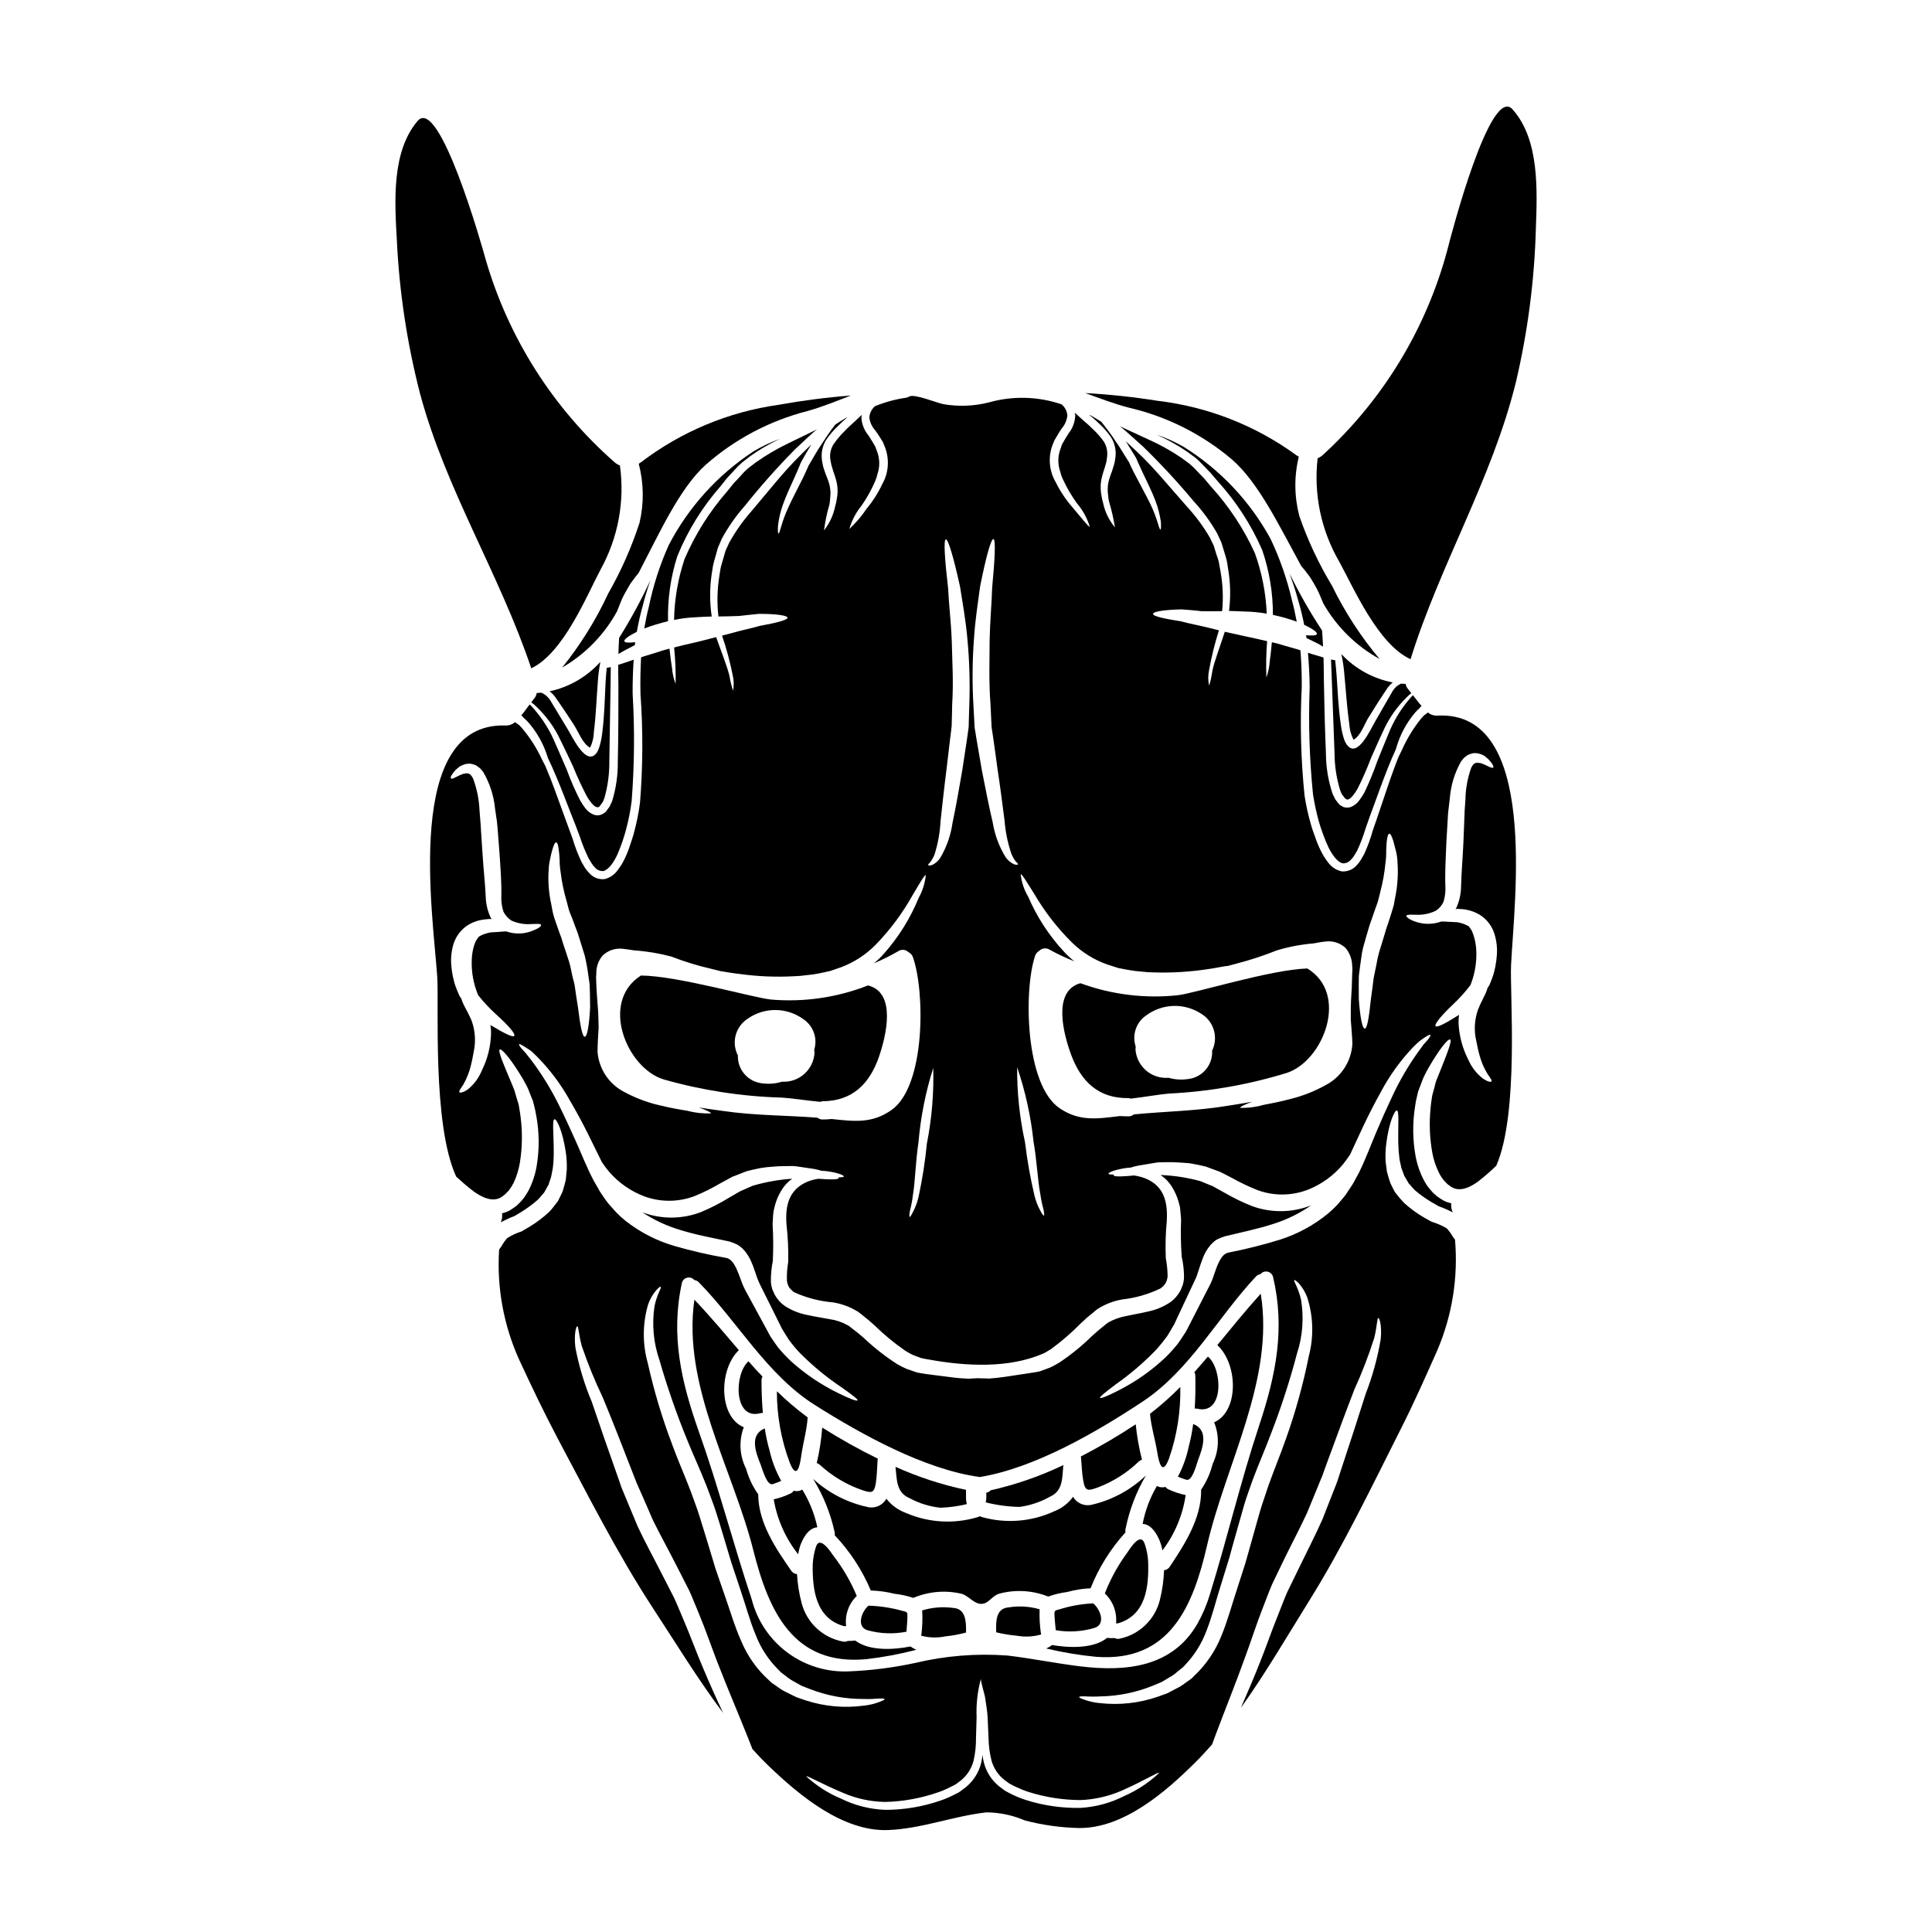 <?xml version="1.0" encoding="UTF-8"?>
<!-- Uploaded to: SVG Repo, www.svgrepo.com, Generator: SVG Repo Mixer Tools -->
<svg fill="#000000" width="800px" height="800px" version="1.1" viewBox="144 144 512 512" xmlns="http://www.w3.org/2000/svg">
 <g>
  <path d="m319.88 430.06c10.195 2.898 20.711 4.519 31.309 4.816 2.516 0.133 6.234 0.746 10.195 1.125 0.207-0.082 0.422-0.137 0.645-0.16 7.918-0.055 12.469-4.684 14.934-11.855 1.82-5.352 4.723-16.891-2.922-18.84-8.168 3.211-16.969 4.492-25.715 3.746-4.523-0.43-24.797-6.297-34.469-6.367-11 7.008-3.773 24.562 6.023 27.535zm22.289-16.109c4.461-3.117 10.414-3.043 14.797 0.188 2.606 1.777 3.742 5.043 2.812 8.055 0.039 0.258 0.066 0.523 0.082 0.785-0.121 2.164-1.098 4.191-2.715 5.633-1.617 1.441-3.742 2.18-5.906 2.051-1.703 0.531-3.504 0.676-5.269 0.426-3.746-0.395-6.551-3.621-6.422-7.383-1.77-3.441-0.637-7.664 2.621-9.754z"/>
  <path d="m303.17 294.91c4.641-8.387 6.438-18.055 5.117-27.551-0.52-0.199-1-0.492-1.422-0.859-16.219-14.242-28.043-32.809-34.094-53.527-1.176-4.312-12.363-43.621-18.09-36.93-6.984 8.188-6.074 21.543-5.512 31.629h0.004c0.652 13.734 2.715 27.363 6.152 40.676 6.879 25.559 21.117 47.855 29.465 72.77 8.539-4.094 14.613-19.082 18.379-26.207z"/>
  <path d="m427.84 423.45c2.598 7.117 7.254 11.668 15.172 11.559 0.219 0.016 0.438 0.062 0.645 0.137 3.961-0.457 7.68-1.148 10.168-1.34 10.586-0.516 21.062-2.356 31.191-5.473 9.719-3.184 16.594-20.898 5.438-27.676-9.637 0.27-29.816 6.586-34.309 7.086l-0.004 0.004c-8.738 0.93-17.574-0.16-25.824-3.188-7.535 2.109-4.43 13.59-2.477 18.891zm19.75-10.234c4.324-3.32 10.281-3.527 14.824-0.512 3.293 2.039 4.504 6.238 2.812 9.719 0.215 3.762-2.523 7.051-6.262 7.519-1.762 0.281-3.562 0.176-5.273-0.32-2.16 0.18-4.301-0.508-5.949-1.91-1.648-1.406-2.668-3.41-2.828-5.57 0.004-0.262 0.023-0.523 0.055-0.785-1-3 0.059-6.301 2.621-8.156z"/>
  <path d="m282.71 332.91c-0.168 0.223-0.355 0.43-0.566 0.617 0.188 0.184 0.352 0.395 0.535 0.613h0.004c0 0.016 0.012 0.027 0.027 0.027 0.418 0.363 0.82 0.746 1.203 1.148 2.383 2.707 4.164 5.891 5.219 9.344l0.078 0.242c0.723 1.496 1.449 3.102 2.168 4.84 1.312 3.078 2.625 6.531 4.043 10.172 0.723 1.793 1.473 3.719 2.191 5.672 0.652 2.008 1.441 3.965 2.363 5.863l0.789 1.312c0.273 0.434 0.598 0.84 0.961 1.203 0.539 0.594 1.316 0.918 2.113 0.883 1.473-0.324 2.891-2.438 3.797-4.445h0.004c0.945-2.195 1.723-4.457 2.328-6.769 0.621-2.375 1.094-4.789 1.418-7.227 0.742-9.492 0.832-19.023 0.27-28.527-0.027-3.129 0.082-6.129 0.27-9.055-0.27 0.105-0.586 0.211-0.859 0.297-1.18 0.395-2.269 0.789-3.234 1.07 0 1.711 0 3.481 0.051 5.324 0 6.262 0 12.988-0.156 20.18l-0.004 0.004c0.059 3.613-0.457 7.219-1.527 10.672l-0.641 1.367c-0.238 0.375-0.508 0.668-0.75 1.02l-0.184 0.238-0.078 0.133h-0.027l-0.004 0.004c-0.051 0.047-0.094 0.102-0.133 0.16l-0.027 0.023-0.055 0.027-0.078 0.055c-0.27 0.16-0.508 0.32-0.789 0.453-0.605 0.25-1.273 0.289-1.902 0.109-0.961-0.332-1.801-0.949-2.41-1.766-0.52-0.668-0.984-1.375-1.391-2.113-1.348-2.637-2.531-5.356-3.543-8.137-1.121-2.516-2.086-4.898-3.051-6.988-1.383-3.356-3.32-6.461-5.727-9.176-0.312-0.398-0.664-0.766-1.043-1.102-0.555 0.762-1.09 1.48-1.652 2.231z"/>
  <path d="m290.95 328.47c0.324 0.453 0.645 0.883 0.965 1.363 1.312 1.879 2.703 3.992 4.203 6.297l0.051 0.109c1.152 1.762 2.273 4.894 4.203 5.902v0.004c0.648-1.316 0.992-2.762 1.016-4.231 0.562-4.473 0.695-8.883 1.02-12.875v0.004c0.102-1.898 0.336-3.781 0.691-5.644-3.555 3.965-8.277 6.699-13.488 7.812 0.027 0 0.055 0.027 0.082 0.027 0.473 0.352 0.895 0.766 1.258 1.23z"/>
  <path d="m323.49 291.41c2.75-6.758 6.606-13.008 11.414-18.496 0.586-0.746 1.18-1.5 1.766-2.219 0.664-0.723 1.336-1.418 1.969-2.113v-0.004c0.609-0.699 1.266-1.359 1.969-1.969 0.746-0.59 1.5-1.18 2.273-1.766 2.477-1.766 5.117-3.297 7.879-4.57-2.461 0.887-4.836 2.008-7.082 3.348-9.473 6.215-17.199 14.75-22.438 24.797-2.359 5.258-4.137 10.758-5.297 16.402-0.48 1.82-0.855 3.746-1.203 5.727 2.055-0.77 4.16-1.41 6.297-1.922-0.145-5.836 0.684-11.652 2.453-17.215z"/>
  <path d="m442.69 555.53c-2.43 3.309-4.414 6.926-5.902 10.758 2.172 2.031 3.269 4.961 2.973 7.922 0.168-0.027 0.34-0.027 0.508 0 7.387-2.168 8.242-9.609 8-16.488-0.09-1.531-0.387-3.043-0.883-4.496-1.109-3.559-4.051 1.391-4.695 2.305z"/>
  <path d="m451.23 552.07c0.375 0.902 0.652 1.844 0.828 2.805 3.262-4.289 5.379-9.332 6.156-14.664-1.539-0.324-3.039-0.816-4.469-1.473-0.352-0.145-0.656-0.387-0.883-0.691-0.762 0.219-1.578 0.133-2.273-0.246-1.824 3.106-3.102 6.5-3.777 10.039 1.598 0.082 3.129 1.328 4.418 4.231z"/>
  <path d="m419.51 570.48c-2.656-0.781-5.453-0.953-8.184-0.508-3.453 0.238-3.426 3.746-3.316 6.613l-0.004-0.004c1.82 0.438 3.672 0.742 5.539 0.91 2.129 0.375 4.316 0.258 6.394-0.344-0.023-0.109-0.078-0.215-0.105-0.395-0.297-2.078-0.402-4.18-0.324-6.273z"/>
  <path d="m396.55 570.11c-2.738-0.367-5.523-0.141-8.164 0.668 0.125 2.109 0.055 4.223-0.199 6.316-0.016 0.129-0.043 0.254-0.082 0.375 2.086 0.566 4.277 0.633 6.394 0.191 1.863-0.191 3.703-0.531 5.512-1.02 0.043-2.863-0.016-6.344-3.461-6.531z"/>
  <path d="m465.76 520.92c1.441 3.562 1.297 7.57-0.395 11.02-0.602 2.438-1.637 4.75-3.051 6.824v0.082c0.105 7.477-4.309 14.344-8.324 20.363v0.004c-0.328 0.52-0.883 0.855-1.5 0.91-0.098 2.633-0.461 5.254-1.094 7.816-1.266 5.215-5.422 9.234-10.68 10.328-0.441 0.113-0.91 0.059-1.312-0.164-0.668 0.051-1.344 0.035-2.008-0.051-3.586 2.918-10.141 2.676-14.562 1.898-0.492 0.359-1.02 0.668-1.574 0.914 4.383 1.051 8.836 1.793 13.328 2.219 19.379 1.395 25.559-13.301 29.281-29.465 5.004-21.73 17.957-44.105 14.238-66.773-4.016 4.445-7.734 9.055-11.504 13.621 5.551 5.117 5.715 17.609-0.844 20.453z"/>
  <path d="m434.05 575.41c3.102-0.938 1.523-5.008-0.352-6.508v0.004c-3.062 0.145-6.094 0.688-9.02 1.605-1.422 0.324-1.258 0.484-1.203 2.008 0.055 1.18 0.211 2.332 0.32 3.508v-0.004c3.418 0.59 6.926 0.379 10.254-0.613z"/>
  <path d="m474.21 306.07c1.84 0.043 3.676 0.23 5.488 0.559-0.227-5.481-1.289-10.895-3.148-16.055-2.93-6.441-6.848-12.383-11.613-17.609-0.613-0.723-1.23-1.445-1.82-2.168-0.645-0.668-1.285-1.312-1.902-1.969h0.004c-0.602-0.688-1.262-1.324-1.969-1.902-0.695-0.508-1.367-1.016-2.062-1.527-2.797-1.91-5.762-3.566-8.859-4.945-2.672-1.23-5.191-2.41-7.602-3.508 0.352 0.27 0.723 0.535 1.07 0.832 0.535 0.453 1.07 0.938 1.605 1.418 1.098 0.965 2.195 1.969 3.344 2.996l0.004-0.004c4.797 4.652 9.344 9.559 13.621 14.691 2.387 2.594 4.473 5.449 6.215 8.516 0.375 0.789 0.719 1.574 1.098 2.383 0.238 0.789 0.48 1.605 0.719 2.363 0.238 0.754 0.48 1.523 0.668 2.301 0.188 0.781 0.27 1.605 0.395 2.363v-0.004c0.625 3.668 0.703 7.41 0.242 11.102 1.426 0.059 2.926 0.086 4.504 0.168z"/>
  <path d="m287.47 327.57-1.227 0.078-0.004 0.004c-0.082 0.449-0.254 0.875-0.508 1.258-0.324 0.395-0.645 0.789-0.941 1.227h0.004c0.43 0.293 0.832 0.625 1.203 0.992 2.762 2.59 4.996 5.688 6.586 9.125 1.07 2.117 2.141 4.473 3.316 6.934 1.074 2.688 2.289 5.316 3.641 7.875 0.695 1.18 1.738 2.621 2.57 2.832 0.156 0.055 0.324 0.055 0.48 0 0.094-0.07 0.191-0.133 0.297-0.184 0.027-0.027 0.211-0.27 0.211-0.27 0.215-0.352 0.508-0.668 0.695-0.992l0.375-0.938v0.004c0.918-3.211 1.359-6.539 1.312-9.879 0.109-7.144 0.215-13.914 0.324-20.098 0-1.633 0.027-3.211 0.055-4.762-0.395 0.105-0.75 0.156-1.07 0.211-0.133 1.312-0.238 2.703-0.324 4.199-0.191 3.957-0.27 8.34-0.859 13.012-0.145 1.363-0.43 2.711-0.855 4.016-0.121 0.371-0.281 0.73-0.48 1.07-2.809 4.328-6.664-4.203-7.789-5.973-1.445-2.383-2.781-4.574-3.961-6.559-0.297-0.48-0.59-0.961-0.859-1.418l0.004 0.004c-0.266-0.348-0.562-0.668-0.883-0.965-0.402-0.32-0.844-0.59-1.312-0.805z"/>
  <path d="m491.96 354.54c0.383 2.418 0.898 4.812 1.551 7.176 0.664 2.293 1.496 4.539 2.484 6.715 0.965 1.969 2.41 4.098 3.883 4.363 0.797 0.027 1.566-0.309 2.086-0.914 0.375-0.363 0.699-0.777 0.965-1.227l0.789-1.34h-0.004c0.879-1.914 1.625-3.887 2.227-5.902 0.668-1.969 1.391-3.91 2.059-5.727 1.34-3.695 2.598-7.148 3.828-10.234 0.691-1.738 1.387-3.371 2.086-4.894v-0.004c0.016-0.082 0.043-0.164 0.078-0.238 0.973-3.473 2.68-6.695 5.008-9.445 0.359-0.43 0.754-0.824 1.18-1.184 0.016 0 0.027-0.012 0.027-0.027 0.184-0.211 0.348-0.43 0.508-0.613-0.188-0.188-0.375-0.395-0.562-0.617l-1.711-2.191c-0.367 0.348-0.703 0.723-1.016 1.121-2.344 2.769-4.219 5.906-5.543 9.285-0.91 2.117-1.82 4.527-2.891 7.086h0.004c-0.973 2.797-2.102 5.539-3.375 8.211-0.398 0.742-0.855 1.449-1.367 2.117-0.586 0.844-1.414 1.488-2.379 1.844-0.625 0.184-1.289 0.168-1.902-0.051-0.238-0.16-0.508-0.297-0.789-0.457l-0.078-0.055-0.055-0.023-0.027-0.027c-0.039-0.059-0.082-0.113-0.133-0.16h-0.023l-0.082-0.133-0.211-0.238c-0.238-0.324-0.508-0.617-0.746-0.992l-0.668-1.363-0.004-0.004c-1.152-3.434-1.75-7.031-1.77-10.652-0.297-7.144-0.457-13.914-0.562-20.152 0-1.848-0.027-3.609-0.078-5.348-0.965-0.27-2.035-0.59-3.266-0.965-0.27-0.105-0.586-0.188-0.859-0.297 0.242 2.918 0.43 5.902 0.457 9.055v-0.004c-0.359 9.512-0.066 19.035 0.883 28.508z"/>
  <path d="m470.5 265.78c7.016 6.102 12.445 17.449 18.332 28.207 0.43 0.484 1.18 1.367 2.191 2.754h0.004c0.887 1.352 1.691 2.754 2.406 4.199 0.395 0.887 0.789 1.824 1.203 2.836 0.027 0.055 0.055 0.133 0.082 0.188l0.004 0.004c3.516 6.164 8.664 11.238 14.879 14.664-4.969-5.914-9.191-12.414-12.578-19.355-3.539-5.859-6.457-12.07-8.695-18.539-1.344-5.148-1.391-10.547-0.137-15.715-0.203-0.105-0.398-0.219-0.59-0.344-10.812-7.898-23.473-12.875-36.77-14.453-6.367-1.016-12.777-1.703-19.215-2.059 3.824 1.391 7.602 2.836 11.48 3.852 10.102 2.336 19.496 7.051 27.402 13.762z"/>
  <path d="m516.5 325.23c-0.426-0.027-0.828-0.027-1.227-0.055-0.465 0.215-0.898 0.496-1.289 0.828-0.32 0.309-0.605 0.648-0.852 1.02-0.27 0.453-0.562 0.938-0.832 1.445-1.148 1.969-2.438 4.199-3.824 6.637-1.125 1.848-4.789 10.355-7.656 6.102-0.211-0.332-0.391-0.68-0.535-1.043-0.449-1.305-0.762-2.648-0.938-4.016-0.695-4.656-0.832-9.055-1.121-12.988-0.109-1.473-0.242-2.894-0.395-4.203-0.371-0.031-0.738-0.094-1.098-0.188 0.078 1.551 0.133 3.148 0.184 4.762 0.215 6.18 0.484 12.953 0.75 20.098l0.004 0.004c0.008 3.336 0.512 6.648 1.496 9.84l0.395 0.938c0.211 0.32 0.508 0.641 0.746 0.988v-0.004c0.062 0.086 0.133 0.168 0.211 0.242 0.105 0.051 0.203 0.117 0.297 0.188 0.16 0.027 0.297 0.105 0.484 0.027 0.828-0.27 1.82-1.688 2.516-2.918v0.004c1.297-2.59 2.457-5.242 3.477-7.953 1.121-2.488 2.113-4.844 3.148-6.984v0.004c1.512-3.477 3.684-6.621 6.398-9.262 0.363-0.379 0.758-0.727 1.18-1.043l-0.965-1.203v-0.004c-0.285-0.367-0.477-0.801-0.555-1.262z"/>
  <path d="m490.13 312.34c0.027 0.27 0.078 0.508 0.105 0.746 0.859 0.43 1.715 0.859 2.465 1.203 0.746 0.348 1.34 0.723 1.926 1.07-0.078-1.473-0.156-2.918-0.27-4.281-3.191-4.84-6.066-9.883-8.613-15.094 0.723 2.035 1.5 4.203 2.141 6.613 0.699 2.297 1.277 4.625 1.738 6.984 2.246 1.07 3.508 1.969 3.375 2.438-0.113 0.398-1.176 0.48-2.867 0.32z"/>
  <path d="m312.76 311.44c0.453-2.492 0.988-4.871 1.605-7.016 0.586-2.438 1.312-4.629 2.008-6.664v0.004c-2.449 5.262-5.219 10.363-8.297 15.281-0.082 1.363-0.16 2.805-0.188 4.277 0.59-0.348 1.203-0.719 1.902-1.094 0.695-0.375 1.605-0.832 2.438-1.258 0.027-0.27 0.078-0.508 0.105-0.789-1.684 0.211-2.754 0.16-2.863-0.238-0.164-0.484 1.062-1.395 3.289-2.504z"/>
  <path d="m500.29 322.99c0.395 3.961 0.641 8.375 1.281 12.82v-0.004c0.066 1.477 0.453 2.918 1.125 4.231 1.902-1.043 2.945-4.227 4.043-6.023l0.078-0.078c1.445-2.363 2.781-4.496 4.07-6.394 0.32-0.484 0.613-0.938 0.91-1.367 0.363-0.465 0.773-0.887 1.23-1.262 0.023-0.023 0.051-0.023 0.078-0.051h0.004c-5.223-1.004-9.992-3.633-13.625-7.516 0.395 1.859 0.664 3.746 0.805 5.644z"/>
  <path d="m332.96 293.89c0.16-0.789 0.395-1.527 0.617-2.301 0.223-0.777 0.453-1.605 0.668-2.41l1.043-2.41c1.684-3.106 3.711-6.008 6.051-8.656 4.172-5.223 8.613-10.227 13.301-14.988 1.098-1.043 2.191-2.059 3.262-3.051 0.535-0.48 1.047-0.961 1.574-1.445 0.348-0.297 0.691-0.586 1.066-0.855-2.406 1.148-4.894 2.383-7.547 3.664h0.004c-3.059 1.461-5.988 3.18-8.75 5.141-0.668 0.508-1.34 1.043-2.035 1.551-0.691 0.609-1.336 1.27-1.93 1.969-0.613 0.668-1.227 1.34-1.848 1.969-0.586 0.75-1.18 1.473-1.789 2.223-4.652 5.332-8.441 11.355-11.234 17.859-1.738 5.207-2.68 10.648-2.781 16.137 1.809-0.375 3.641-0.609 5.484-0.695 1.574-0.105 3.051-0.16 4.496-0.211v-0.004c-0.547-3.68-0.555-7.422-0.027-11.105 0.133-0.773 0.242-1.574 0.375-2.379z"/>
  <path d="m313.48 282.55c-2.117 6.512-4.898 12.793-8.297 18.738-3.254 7.012-7.352 13.598-12.203 19.617 6.148-3.555 11.195-8.738 14.586-14.973 0.027-0.055 0.027-0.133 0.051-0.188 0.43-1.016 0.789-1.969 1.152-2.863 0.789-1.738 1.684-3.106 2.328-4.254 1.02-1.395 1.711-2.301 2.141-2.781 5.676-10.895 10.84-22.348 17.711-28.609v-0.004c7.773-6.856 17.066-11.766 27.109-14.32 3.852-1.094 7.629-2.621 11.414-4.094h0.004c-6.426 0.496-12.824 1.32-19.168 2.465-13.25 1.867-25.801 7.109-36.445 15.223-0.188 0.133-0.375 0.242-0.59 0.395 1.348 5.121 1.418 10.496 0.207 15.648z"/>
  <path d="m487.65 308.75c-0.375-2.008-0.789-3.91-1.285-5.727-1.301-5.613-3.207-11.07-5.68-16.273-5.445-9.949-13.363-18.328-22.992-24.328-2.269-1.301-4.66-2.375-7.144-3.211 2.777 1.234 5.434 2.711 7.949 4.418 0.789 0.562 1.574 1.148 2.332 1.711h-0.004c0.711 0.602 1.379 1.246 2.008 1.93l2.008 2.086 1.848 2.168c4.914 5.391 8.902 11.559 11.809 18.25 1.895 5.531 2.856 11.336 2.836 17.184 2.144 0.445 4.258 1.047 6.316 1.793z"/>
  <path d="m374.16 569.52c-1.852 1.551-3.316 5.621-0.215 6.531l-0.004-0.004c3.352 0.914 6.867 1.043 10.277 0.375 0.078-1.18 0.215-2.332 0.238-3.543 0.027-1.523 0.188-1.656-1.254-1.969-2.945-0.836-5.984-1.301-9.043-1.391z"/>
  <path d="m365.19 550.84c4.051 4.269 7.297 9.238 9.582 14.664 2.102 0.055 4.191 0.344 6.234 0.855 1.711 0.184 3.398 0.555 5.035 1.098 4.019-1.707 8.48-2.094 12.734-1.098 1.66 0.395 3.106 2.383 4.816 2.648 2.41 0.352 3.023-2.113 5.434-2.727 4.234-1.086 8.707-0.793 12.766 0.828 1.617-0.59 3.297-0.992 5.004-1.203 2.027-0.57 4.109-0.902 6.211-0.992 2.176-5.469 5.324-10.5 9.285-14.852-0.098-0.352-0.086-0.723 0.031-1.07 1.004-4.918 2.812-9.641 5.352-13.973-3.981 3.809-8.906 6.481-14.27 7.734-1.953 0.52-4.016-0.336-5.027-2.086-1.289 1.754-3.055 3.102-5.086 3.879-6 2.754-12.785 3.277-19.133 1.473-0.176-0.043-0.336-0.117-0.484-0.215-0.145 0.09-0.297 0.16-0.453 0.215-6.305 1.93-13.09 1.551-19.137-1.07-2.051-0.746-3.852-2.055-5.191-3.773-0.977 1.781-3.031 2.684-5.004 2.195-5.371-1.168-10.34-3.734-14.398-7.441 2.633 4.277 4.543 8.965 5.644 13.867 0.121 0.332 0.141 0.695 0.055 1.043z"/>
  <path d="m372.36 538.85c2.488 0.828 3.316 1.016 3.746-1.824 0.324-2.086 0.324-4.199 0.48-6.297v0.004c0.008-0.059 0.023-0.113 0.055-0.164-5.055-2.481-9.977-5.234-14.742-8.242-0.238 3.164-0.723 6.305-1.449 9.395 0.309 0.098 0.594 0.262 0.832 0.484 3.203 2.945 6.973 5.207 11.078 6.644z"/>
  <path d="m364.89 556.33c-0.668-0.914-3.719-5.781-4.723-2.195-0.449 1.461-0.715 2.969-0.789 4.496-0.105 6.879 0.914 14.32 8.352 16.328v-0.004c0.168-0.023 0.34-0.031 0.508-0.027-0.375-2.953 0.664-5.91 2.812-7.973-1.574-3.801-3.648-7.371-6.16-10.625z"/>
  <path d="m460.61 517.29c0.223-0.027 0.449-0.02 0.668 0.027 7.121 1.766 6.773-10.488 2.836-13.809-1.18 1.391-2.383 2.754-3.586 4.121h0.004c0.156 0.285 0.238 0.609 0.238 0.938 0.062 2.902 0.035 5.82-0.16 8.723z"/>
  <path d="m345.49 518.51c0.223-0.043 0.449-0.062 0.672-0.055-0.242-2.891-0.352-5.777-0.352-8.723h0.004c0.004-0.328 0.086-0.648 0.238-0.938-1.254-1.312-2.488-2.648-3.691-4.043-3.879 3.402-3.938 15.688 3.129 13.758z"/>
  <path d="m356.62 538.77c-0.691 0.395-1.508 0.504-2.277 0.297-0.211 0.316-0.508 0.566-0.852 0.723-1.422 0.684-2.91 1.203-4.445 1.551 0.898 5.324 3.125 10.332 6.477 14.562 0.145-0.969 0.398-1.922 0.75-2.836 1.227-2.945 2.727-4.199 4.328-4.328-0.746-3.527-2.094-6.898-3.981-9.969z"/>
  <path d="m345.6 532.19c0.426 1.016 1.574 5.617 3.211 5.117 0.746-0.238 1.473-0.562 2.219-0.855h0.004c-1.406-2.508-2.445-5.203-3.078-8.004-0.559-1.938-0.988-3.91-1.285-5.902-4.137 1.691-2.434 6.32-1.07 9.645z"/>
  <path d="m356.33 529.86c0.484-3.453 1.473-6.742 1.711-10.234-2.871-2.121-5.598-4.438-8.156-6.93-0.02 6.481 1.141 12.91 3.422 18.973 1.797 4.426 2.609 1.191 3.023-1.809z"/>
  <path d="m373.56 583.7c4.481-0.516 8.914-1.344 13.273-2.488-0.547-0.234-1.066-0.531-1.551-0.879-4.418 0.883-10.973 1.254-14.637-1.574-0.652 0.078-1.312 0.113-1.969 0.109-0.406 0.203-0.867 0.262-1.312 0.156-5.269-0.98-9.508-4.906-10.895-10.086-0.684-2.547-1.105-5.156-1.254-7.785-0.617-0.047-1.184-0.371-1.527-0.887-4.121-5.938-8.699-12.688-8.75-20.18v-0.078c-1.465-2.051-2.551-4.344-3.211-6.769-1.742-3.418-1.965-7.41-0.617-11.004-6.637-2.703-6.715-15.227-1.312-20.422-3.824-4.496-7.652-9.055-11.777-13.383-3.234 22.719 10.172 44.828 15.629 66.449 4.059 16.086 10.562 30.617 29.91 28.82z"/>
  <path d="m422.25 540.64c3.543-1.574 3.211-5.031 3.543-8.375-6.16 2.945-12.629 5.191-19.289 6.691-0.273 0.348-0.68 0.57-1.121 0.613v1.395-0.004c-0.008 0.398-0.062 0.797-0.16 1.184 2.922 0.734 5.922 1.141 8.938 1.203 2.844-0.375 5.59-1.293 8.09-2.707z"/>
  <path d="m525.02 333.64c-0.945 0.082-1.879-0.219-2.598-0.828-0.32 0.238-0.613 0.484-0.938 0.695-0.324 0.301-0.629 0.625-0.91 0.965-2.07 2.57-3.789 5.406-5.117 8.43-0.32 0.641-0.586 1.227-0.855 1.738-0.43 1.07-0.859 2.195-1.285 3.371-1.148 3.106-2.273 6.586-3.543 10.305-0.613 1.875-1.281 3.773-1.969 5.754-0.582 2.117-1.332 4.188-2.246 6.184l-0.887 1.574c-0.309 0.523-0.68 1.008-1.098 1.445-0.988 1.156-2.469 1.773-3.988 1.656-1.414-0.305-2.672-1.113-3.539-2.269-0.797-1.004-1.48-2.09-2.035-3.242-0.559-1.125-1.043-2.285-1.445-3.477-0.395-1.18-0.859-2.273-1.18-3.543-0.719-2.477-1.273-4.996-1.664-7.547-0.98-9.582-1.23-19.227-0.746-28.852 0.023-3.398-0.105-6.582-0.352-9.66-0.238-0.082-0.453-0.16-0.719-0.242-1.258-0.375-2.598-0.746-4.016-1.148-0.93-0.309-1.879-0.559-2.836-0.746-0.16 1.969-0.375 3.691-0.562 5.086l-0.004-0.004c-0.09 1.453-0.387 2.887-0.879 4.258-0.121-3.215-0.059-6.43 0.188-9.637-0.164-0.023-0.324-0.059-0.484-0.105-0.789-0.16-1.633-0.375-2.461-0.562s-1.66-0.348-2.492-0.535c-2.035-0.43-3.938-0.859-5.777-1.281-1.422 4.441-2.785 7.871-3.293 10.383v-0.004c-0.184 1.324-0.469 2.629-0.855 3.906-0.301-1.34-0.309-2.727-0.027-4.066 0.645-3.586 1.52-7.129 2.621-10.602-0.789-0.211-1.605-0.395-2.363-0.586-2.945-0.75-5.488-1.18-7.684-1.793-4.547-0.719-7.41-1.34-7.41-1.969s2.918-1.098 7.574-1.203c1.527 0.133 3.344 0.238 5.273 0.48 1.605 0.027 3.453 0 5.461 0 0.348-3.562 0.191-7.156-0.457-10.676-0.133-0.723-0.27-1.473-0.395-2.195s-0.453-1.527-0.695-2.273c-0.242-0.746-0.48-1.5-0.691-2.246-0.352-0.695-0.668-1.395-1.02-2.113v-0.004c-1.688-2.898-3.68-5.609-5.949-8.082-4.762-5.352-8.855-10.461-13.328-14.637-1.016-0.965-2.035-1.902-3-2.809 0.789 1.23 1.5 2.465 2.25 3.641l0.32 0.535 0.004-0.004c0.082 0.129 0.152 0.258 0.215 0.395l0.133 0.297 0.48 1.094c0.324 0.75 0.668 1.473 0.992 2.168 1.34 2.809 2.594 5.352 3.453 7.629 0.68 1.789 1.164 3.644 1.445 5.539 0.078 1.34 0.051 2.09-0.105 2.117-0.395 0-0.75-2.922-2.809-7.043-1.02-2.086-2.387-4.523-3.828-7.332-0.375-0.691-0.746-1.391-1.094-2.164l-0.535-1.152-0.109-0.238-0.008-0.004c0-0.02-0.008-0.039-0.023-0.055-0.039-0.043-0.074-0.086-0.109-0.133l-0.32-0.535c-0.938-1.418-1.793-2.996-2.836-4.441-1.246-1.895-2.586-3.727-4.016-5.488-0.965-0.613-1.926-1.18-2.863-1.711-0.109-0.027-0.215-0.082-0.324-0.109 0.746 0.617 1.551 1.258 2.383 2.09 1.281 1.148 2.422 2.441 3.402 3.852 1.004 1.613 1.41 3.523 1.148 5.406l-0.188 1.18c-0.09 0.418-0.203 0.828-0.348 1.23-0.195 0.727-0.434 1.441-0.719 2.141-0.27 0.723-0.395 1.258-0.562 1.824v-0.004c-0.145 0.633-0.215 1.277-0.219 1.926-0.012 0.566 0.023 1.129 0.113 1.688 0.023 0.551 0.102 1.098 0.238 1.629 0.672 2.25 1.199 4.539 1.574 6.856-1.578-1.871-2.66-4.106-3.148-6.504-0.18-0.566-0.312-1.148-0.395-1.738-0.145-0.66-0.227-1.332-0.242-2.008-0.043-0.68-0.004-1.363 0.109-2.035 0.133-0.773 0.316-1.531 0.559-2.277 0.242-0.695 0.457-1.418 0.645-2.086 0.105-0.312 0.184-0.637 0.242-0.961l0.156-1.18v-0.004c0.16-1.359-0.141-2.738-0.855-3.906-0.887-1.258-1.91-2.418-3.051-3.453-0.965-1.016-2.273-2.035-3.289-2.996-0.484-0.457-0.938-0.832-1.395-1.258 0.074 0.242 0.121 0.492 0.137 0.746-0.062 1.719-0.672 3.375-1.742 4.723-0.395 0.641-0.859 1.34-1.203 1.969l-0.562 0.992-0.348 1.016c-0.805 2.023-0.832 4.273-0.082 6.316 0.141 0.66 0.367 1.297 0.668 1.898 1.027 2.242 2.277 4.375 3.727 6.371 1.539 1.809 2.695 3.91 3.394 6.18-0.297 0.133-1.875-1.926-4.684-5.242-1.707-1.969-3.156-4.144-4.309-6.477-1.762-2.981-2.098-6.59-0.91-9.844l0.508-1.258 0.645-1.094c0.426-0.789 0.855-1.395 1.281-2.062h0.004c0.848-0.969 1.379-2.172 1.527-3.453-0.074-1.18-0.648-2.269-1.574-3-6.234-2.106-12.957-2.273-19.289-0.477-3.91 0.98-7.984 1.137-11.961 0.453-1.824-0.352-7.707-2.809-9.055-2.035h0.004c-0.312 0.188-0.66 0.305-1.02 0.348-2.777 0.41-5.488 1.156-8.082 2.223-0.895 0.762-1.438 1.855-1.5 3.023 0.164 1.281 0.727 2.481 1.605 3.426 0.43 0.641 0.883 1.258 1.34 2.008l0.668 1.098 0.508 1.254c1.258 3.219 1.004 6.832-0.695 9.84-1.109 2.356-2.512 4.559-4.172 6.559-1.312 1.941-2.84 3.727-4.551 5.324 0.645-2.262 1.746-4.367 3.242-6.188 1.406-2.023 2.606-4.184 3.586-6.445 0.273-0.609 0.48-1.246 0.617-1.902 0.707-2.059 0.629-4.309-0.215-6.316 0-0.027-0.375-1.016-0.375-1.016l-0.586-0.992c-0.352-0.641-0.832-1.312-1.23-1.969-1.094-1.316-1.742-2.945-1.848-4.656 0.02-0.25 0.055-0.504 0.105-0.75-0.457 0.43-0.859 0.832-1.34 1.258-1.02 0.992-2.301 2.035-3.238 3.078-1.109 1.078-2.106 2.266-2.969 3.543-0.707 1.184-0.984 2.574-0.789 3.938l0.211 1.148c0.066 0.328 0.156 0.648 0.27 0.965 0.184 0.668 0.395 1.367 0.668 2.09 0.254 0.734 0.457 1.484 0.613 2.246 0.234 1.34 0.219 2.707-0.051 4.039-0.082 0.598-0.215 1.191-0.391 1.766-0.473 2.391-1.5 4.637-2.996 6.559 0.297-2.336 0.781-4.644 1.445-6.902 0.09-0.543 0.152-1.086 0.188-1.633 0.062-0.562 0.09-1.125 0.078-1.688-0.027-0.641-0.117-1.277-0.266-1.898-0.168-0.621-0.371-1.23-0.617-1.824-0.27-0.641-0.512-1.336-0.789-2.137h0.004c-0.152-0.398-0.27-0.812-0.352-1.23l-0.211-1.152v-0.004c-0.305-1.871 0.055-3.793 1.016-5.43 0.953-1.43 2.078-2.742 3.344-3.91 0.734-0.754 1.512-1.469 2.332-2.137-0.109 0.023-0.215 0.078-0.324 0.105-0.938 0.562-1.875 1.121-2.836 1.762-1.34 1.66-2.57 3.562-3.883 5.57-1.016 1.473-1.848 3.051-2.727 4.496l-0.324 0.562c-0.027 0.027-0.051 0.078-0.105 0.133v0.027l-0.027 0.023-0.105 0.242-0.508 1.148c-0.324 0.789-0.695 1.5-1.043 2.219-1.395 2.809-2.703 5.273-3.668 7.387-1.969 4.176-2.301 7.086-2.676 7.086-0.16-0.027-0.211-0.789-0.133-2.09l-0.004 0.008c0.219-1.91 0.66-3.785 1.312-5.594 0.789-2.273 2.008-4.867 3.293-7.707 0.297-0.695 0.641-1.418 0.938-2.168l0.453-1.121 0.133-0.27c0.055-0.141 0.129-0.273 0.215-0.395l0.32-0.562c0.695-1.203 1.395-2.465 2.168-3.691-0.965 0.938-1.969 1.898-2.945 2.891-4.387 4.281-8.375 9.445-13.031 14.906-2.211 2.523-4.152 5.277-5.781 8.215-0.324 0.691-0.641 1.418-0.965 2.113-0.211 0.789-0.453 1.523-0.668 2.273s-0.453 1.523-0.641 2.273c-0.105 0.746-0.238 1.473-0.348 2.191v0.008c-0.57 3.539-0.652 7.141-0.238 10.703 2.031-0.027 3.852-0.055 5.461-0.133 1.926-0.238 3.746-0.395 5.269-0.562 4.656 0 7.547 0.43 7.574 1.02s-2.781 1.34-7.332 2.164c-2.191 0.645-4.723 1.125-7.652 1.969-0.75 0.184-1.574 0.395-2.363 0.613h-0.004c1.184 3.449 2.129 6.973 2.84 10.547 0.305 1.336 0.332 2.719 0.082 4.066-0.41-1.266-0.727-2.562-0.941-3.879-0.586-2.492-1.969-5.902-3.543-10.332-1.82 0.484-3.719 0.965-5.727 1.445-0.832 0.188-1.66 0.375-2.465 0.562-0.805 0.188-1.656 0.43-2.461 0.613-0.188 0.055-0.324 0.082-0.484 0.133h0.004c0.324 3.203 0.453 6.418 0.395 9.637-0.527-1.375-0.852-2.816-0.965-4.281-0.215-1.363-0.457-3.078-0.668-5.059-0.992 0.27-1.969 0.508-2.809 0.832-1.418 0.43-2.754 0.832-4.016 1.23-0.238 0.078-0.457 0.16-0.695 0.238-0.16 3.078-0.238 6.297-0.16 9.688h-0.004c0.695 9.598 0.652 19.234-0.121 28.828-0.332 2.555-0.832 5.082-1.492 7.57-0.297 1.258-0.723 2.383-1.098 3.562h-0.004c-0.371 1.199-0.824 2.371-1.363 3.504-0.527 1.164-1.188 2.258-1.969 3.266-0.832 1.188-2.07 2.027-3.481 2.363-1.516 0.164-3.016-0.426-4.016-1.574-0.426-0.426-0.812-0.891-1.148-1.395l-0.922-1.555c-0.945-1.984-1.734-4.043-2.359-6.156-0.723-1.953-1.418-3.852-2.086-5.699-1.367-3.691-2.57-7.144-3.773-10.234-0.453-1.152-0.91-2.273-1.367-3.344-0.266-0.508-0.559-1.07-0.883-1.711-1.383-3-3.164-5.801-5.297-8.324-0.324-0.297-0.535-0.641-0.91-0.938-0.324-0.211-0.645-0.453-0.965-0.668-0.707 0.621-1.629 0.938-2.57 0.883-26.922-0.789-19.188 49.723-18.039 66.52 0.512 7.477-1.367 39.18 5.035 53.043 1.203 1.07 2.809 2.57 4.84 4.07 2.223 1.551 5.059 2.809 7.281 1.254l0.855-0.668 0.914-0.938c0.293-0.348 0.426-0.641 0.664-0.938 0.238-0.297 0.395-0.746 0.645-1.094h0.004c0.809-1.742 1.375-3.59 1.684-5.488 0.613-3.879 0.688-7.82 0.211-11.719-0.105-0.914-0.238-1.793-0.395-2.652l-0.105-0.613v-0.055l-0.027-0.105-0.078-0.32c-0.133-0.43-0.27-0.832-0.375-1.23-0.27-0.832-0.457-1.66-0.695-2.363-0.238-0.699-0.562-1.336-0.789-1.969-2.168-5.117-3.668-8.59-3.078-8.883 0.535-0.211 2.867 2.383 5.969 7.574 0.395 0.668 0.789 1.395 1.18 2.141 0.395 0.746 0.641 1.5 0.961 2.301 0.164 0.371 0.324 0.773 0.484 1.203l0.133 0.297c0.027 0.133 0-0.055 0.105 0.32l0.027 0.16 0.184 0.695c0.242 0.938 0.457 1.902 0.617 2.891l0.004-0.004c0.797 4.332 0.844 8.77 0.133 13.117-0.371 2.359-1.125 4.644-2.223 6.769-0.32 0.508-0.586 1.016-0.961 1.551s-0.832 1.07-1.203 1.473l-0.535 0.512-0.27 0.27-0.133 0.105-0.188 0.184-0.105 0.055c-0.508 0.348-0.992 0.723-1.5 1.016-0.652 0.367-1.355 0.633-2.086 0.785 0.105 0.82-0.008 1.648-0.324 2.41 1.172-0.645 2.391-1.211 3.641-1.684l1.605-0.965c1.602-0.973 3.113-2.082 4.523-3.316 0.613-0.59 1.07-1.258 1.633-1.848l0.078-0.105c0.055-0.027 0.16-0.27 0.16-0.27l0.348-0.617c0.215-0.395 0.457-0.789 0.668-1.203 0.215-0.691 0.43-1.363 0.668-2.008 0.133-0.746 0.297-1.496 0.43-2.219h0.004c0.176-1.395 0.266-2.797 0.266-4.203 0-5.301-0.48-8.754 0.211-8.887 0.535-0.105 2.117 2.973 2.973 8.66 0.234 1.562 0.324 3.144 0.27 4.723-0.078 0.883-0.16 1.789-0.27 2.727-0.238 0.992-0.535 2.062-0.855 3.078-0.188 0.43-0.395 0.832-0.59 1.258l-0.324 0.613-0.133 0.324-0.051 0.078-0.105 0.188-0.16 0.238c-0.695 0.855-1.34 1.82-2.113 2.594v0.008c-1.602 1.512-3.363 2.848-5.246 3.984-0.641 0.395-1.258 0.75-1.875 1.098l-0.105 0.082-0.105 0.051v0.004c-1.359 0.43-2.656 1.031-3.859 1.793-0.586 0.664-1.098 1.391-1.523 2.168-0.188 0.27-0.395 0.559-0.613 0.855-0.648 10.051 1.188 20.109 5.348 29.281 3.238 6.953 6.508 13.863 10.094 20.633 8.031 15.066 15.816 30.535 25.129 44.828 5.945 9.055 11.992 19 18.789 28.07-1.766-3.742-3.59-7.785-5.465-12.258-1.629-3.824-3.148-8.031-4.867-12.039-0.883-2.035-1.684-4.098-2.648-6.184-1.07-2.086-2.168-4.203-3.238-6.316-2.086-4.121-4.523-8.539-6.422-12.629-0.883-2.086-1.738-4.148-2.566-6.156-0.43-0.988-0.832-1.969-1.23-2.973-0.562-1.254-0.789-2.059-1.152-3.102-2.781-7.816-5.242-14.934-7.223-20.82l-0.004-0.004c-1.953-4.633-3.406-9.457-4.34-14.398-0.43-3.773 0.27-5.566 0.48-5.594 0.395-0.055 0.352 2.086 1.23 5.269l0.004 0.004c1.578 4.648 3.438 9.195 5.562 13.621 2.438 5.902 5.168 12.82 8.164 20.582 0.375 0.91 0.789 2.113 1.125 2.781 0.43 0.992 0.855 1.969 1.312 2.973 0.855 1.969 1.766 4.016 2.648 6.102 2.008 4.07 4.121 7.84 6.367 12.285 1.098 2.141 2.168 4.254 3.238 6.34 0.988 2.141 1.82 4.363 2.731 6.508 1.789 4.305 3.148 8.375 4.656 12.258 2.941 7.602 5.969 14.609 8.266 20.422 0.395 1.016 0.789 1.969 1.148 2.918 1.473 1.633 2.996 3.211 4.578 4.723 7.945 7.602 19.402 17.125 31.258 16.723 8.914-0.32 17.32-3.691 26.121-4.684v-0.004c3.519 0.016 7.004 0.742 10.234 2.141 4.66 1.219 9.445 1.891 14.262 2.008 11.855 0.16 23.098-9.609 30.883-17.371 1.555-1.523 3.027-3.148 4.473-4.789 0.348-0.965 0.695-1.926 1.098-2.969 2.191-5.863 5.059-12.902 7.812-20.582 1.445-3.91 2.731-8 4.418-12.34 0.859-2.164 1.66-4.418 2.594-6.582 1.02-2.09 2.035-4.231 3.078-6.394 2.168-4.473 4.231-8.297 6.133-12.418 0.855-2.09 1.711-4.148 2.539-6.156 0.395-1.02 0.832-2.008 1.23-3 0.324-0.668 0.695-1.898 1.043-2.809 2.867-7.812 5.438-14.801 7.734-20.738 2.039-4.477 3.809-9.07 5.301-13.758 0.789-3.184 0.719-5.324 1.098-5.273 0.238 0.027 0.961 1.824 0.613 5.598-0.828 4.957-2.164 9.816-3.981 14.5-1.875 5.902-4.176 13.086-6.797 20.957-0.352 1.043-0.562 1.875-1.07 3.148-0.395 0.992-0.789 2.008-1.18 3-0.789 2.035-1.602 4.094-2.434 6.207-1.824 4.121-4.148 8.594-6.156 12.77l-3.106 6.367c-0.938 2.113-1.684 4.199-2.516 6.262-1.66 4.043-3.078 8.266-4.629 12.121-1.766 4.496-3.543 8.594-5.191 12.391 6.582-9.207 12.441-19.285 18.168-28.473 9.02-14.48 16.488-30.137 24.168-45.34 3.481-6.848 6.559-13.836 9.691-20.859h-0.004c3.965-9.262 5.586-19.352 4.723-29.387-0.238-0.297-0.453-0.59-0.613-0.832-0.438-0.781-0.965-1.508-1.574-2.168-1.219-0.723-2.523-1.297-3.879-1.711l-0.133-0.051-0.129-0.059c-0.617-0.348-1.23-0.695-1.875-1.043h0.004c-1.914-1.105-3.699-2.418-5.328-3.91-0.773-0.805-1.496-1.652-2.168-2.543 0 0-0.133-0.16-0.188-0.211l-0.105-0.215-0.051-0.078-0.16-0.297-0.324-0.641c-0.184-0.395-0.395-0.832-0.613-1.23-0.352-1.016-0.641-2.059-0.91-3.051-0.109-0.938-0.242-1.848-0.352-2.727v-0.004c-0.078-1.594-0.016-3.188 0.188-4.766 0.719-5.672 2.246-8.805 2.781-8.695 0.695 0.105 0.297 3.586 0.395 8.855 0.043 1.406 0.16 2.809 0.348 4.203 0.16 0.719 0.324 1.445 0.484 2.219 0.27 0.641 0.48 1.281 0.719 1.969 0.215 0.395 0.457 0.789 0.695 1.18l0.352 0.617s0.129 0.238 0.156 0.27l0.105 0.105c0.562 0.59 1.02 1.23 1.66 1.82h0.004c1.426 1.207 2.957 2.281 4.578 3.211 0.559 0.324 1.094 0.617 1.629 0.938 1.27 0.449 2.504 0.984 3.695 1.605-0.344-0.754-0.477-1.586-0.391-2.41-0.73-0.145-1.438-0.395-2.09-0.746-0.527-0.305-1.035-0.637-1.523-0.992l-0.082-0.051-0.211-0.16-0.133-0.133-0.27-0.238-0.562-0.512c-0.375-0.375-0.828-0.961-1.227-1.445-0.402-0.484-0.645-1.016-0.992-1.523l-0.004-0.004c-1.129-2.106-1.926-4.371-2.363-6.719-0.777-4.332-0.82-8.766-0.133-13.113 0.129-0.977 0.316-1.938 0.562-2.891l0.156-0.695 0.055-0.184c0.078-0.395 0.055-0.188 0.078-0.324l0.133-0.297c0.133-0.426 0.297-0.828 0.457-1.227 0.297-0.789 0.562-1.555 0.91-2.301 0.348-0.746 0.75-1.473 1.125-2.168 3.023-5.246 5.269-7.922 5.805-7.68 0.617 0.238-0.789 3.769-2.863 8.938-0.242 0.641-0.512 1.281-0.789 1.969-0.277 0.684-0.395 1.551-0.645 2.363-0.105 0.43-0.211 0.832-0.348 1.258l-0.078 0.32-0.027 0.16-0.105 0.641c-0.133 0.832-0.242 1.711-0.324 2.625h0.008c-0.391 3.906-0.238 7.852 0.457 11.719 0.34 1.891 0.953 3.719 1.816 5.434 0.211 0.395 0.43 0.789 0.641 1.098h0.004c0.207 0.32 0.438 0.625 0.695 0.91l0.91 0.938 0.883 0.641c2.273 1.527 5.086 0.188 7.254-1.418h-0.004c1.66-1.297 3.25-2.684 4.766-4.148 6.078-13.996 3.562-45.629 3.91-53.137 0.785-16.844 7.477-67.477-19.438-66.141zm-20.906 68.996c0.109-0.789 0.188-1.574 0.297-2.41 0.27-1.633 0.395-3.453 0.832-5.117 0.438-1.664 0.965-3.344 1.473-5.117l0.184-0.645 0.273-0.789 0.426-1.227c0.27-0.789 0.562-1.574 0.832-2.387s0.59-1.523 0.789-2.273c0.195-0.75 0.375-1.523 0.562-2.246h-0.008c0.68-2.543 1.145-5.141 1.391-7.758 0.152-1.043 0.215-2.098 0.188-3.148 0.027-0.938 0.078-1.766 0.133-2.438 0.16-1.363 0.375-2.113 0.695-2.141 0.324-0.027 0.668 0.668 1.07 1.969 0.184 0.641 0.395 1.445 0.613 2.363l0.004-0.004c0.289 1.059 0.453 2.144 0.484 3.238 0.211 2.945 0.039 5.906-0.512 8.805-0.16 0.789-0.32 1.629-0.453 2.488-0.215 0.832-0.508 1.66-0.75 2.488-0.242 0.828-0.559 1.715-0.828 2.57l-0.457 1.312-0.055 0.215c-0.016 0.031-0.023 0.07-0.023 0.105v-0.078l-0.027 0.078v0.062l-0.027 0.105-0.188 0.641c-0.535 1.738-1.07 3.426-1.551 5.059-0.48 1.633-0.641 3.148-0.992 4.602-0.133 0.723-0.293 1.422-0.426 2.117-0.133 0.695-0.188 1.418-0.27 2.086-0.188 1.367-0.352 2.621-0.512 3.797-0.48 4.66-0.961 7.629-1.602 7.629s-1.23-2.945-1.574-7.734c0-1.227-0.023-2.543-0.023-3.988 0.008-0.73 0.031-1.484 0.031-2.231zm-89.625-26.949c0.297-0.16 1.445 1.789 3.543 5.117v-0.004c2.777 4.762 6.168 9.137 10.086 13.012 2.609 2.539 5.727 4.492 9.152 5.727 0.992 0.324 2.008 0.641 3.055 0.988 0.961 0.188 1.969 0.395 2.996 0.562h-0.004c1.055 0.188 2.117 0.32 3.188 0.391 1.117 0.141 2.242 0.215 3.371 0.219 4.797 0.145 9.602-0.152 14.344-0.887 1.258-0.16 2.492-0.43 3.746-0.641l0.965-0.16c0.098 0.004 0.191 0 0.289-0.008h0.078l0.484-0.133 1.926-0.508-0.004-0.004c3.633-0.938 7.199-2.109 10.68-3.504 3.184-0.957 6.457-1.574 9.77-1.848 1.016-0.188 2.062-0.395 3.051-0.484 1.957-0.273 3.93 0.348 5.379 1.688 1.121 1.348 1.742 3.039 1.758 4.793l0.051 0.535v0.59l-0.051 0.918-0.055 1.824c0 1.203-0.078 2.41-0.16 3.613-0.16 2.434-0.184 4.602-0.16 6.742 0.082 1.043 0.16 2.086 0.242 3.106 0.133 1.391 0.133 2.219 0.184 3.371v-0.004c-0.293 4.613-2.981 8.734-7.086 10.867-2.918 1.629-6.039 2.859-9.285 3.664-2.781 0.75-5.219 1.203-7.172 1.574-2.016 0.582-4.113 0.848-6.211 0.785-0.078-0.215 1.043-0.832 3.211-1.605-2.754 0.48-5.117 0.832-6.586 1.07-8.188 1.367-16.531 1.473-24.797 2.273l0.004 0.004c-0.387 0.332-0.883 0.512-1.391 0.508-0.789 0-1.555-0.027-2.301-0.078-6.023 0.746-10.707 1.473-15.926-2.035-9.23-6.184-9.582-31.34-6.555-40.383v-0.004c0.18-0.582 0.582-1.074 1.121-1.363 0.719-0.723 1.84-0.859 2.703-0.324 2.129 1.176 4.328 2.215 6.586 3.106-1.016-0.805-1.961-1.691-2.836-2.648-3.926-4.262-7.102-9.16-9.395-14.48-1.078-1.816-1.758-3.844-1.988-5.941zm6.156 90.441c-0.16 0.055-0.48-0.395-0.965-1.312-0.695-1.273-1.215-2.633-1.551-4.043-1.09-4.633-1.918-9.324-2.488-14.051-1.438-6.539-2.137-13.215-2.09-19.906 2.16 6.348 3.613 12.918 4.328 19.586 0.938 5.434 1.125 10.57 1.793 13.914h0.004c0.191 1.41 0.477 2.805 0.852 4.176 0.199 1.008 0.25 1.566 0.117 1.637zm-18.547-152.6c0.324-5.352 1.125-10.09 1.633-14.078 1.574-7.918 2.918-12.711 3.543-12.594 0.625 0.113 0.395 5.086-0.348 12.988-0.105 3.961-0.562 8.695-0.668 13.891 0 5.191-0.238 10.836 0.238 16.965 0.082 1.527 0.133 3.027 0.215 4.523l0.051 1.098c-0.027 0.105 0.082 0.641 0.105 0.965 0.109 0.695 0.215 1.418 0.324 2.113 0.395 2.836 0.789 5.543 1.125 8.137 0.789 5.219 1.391 9.953 1.898 13.891v-0.008c0.23 3.027 0.844 6.012 1.824 8.883 0.297 0.699 0.672 1.359 1.121 1.969 0.43 0.395 0.695 0.641 0.617 0.789-0.078 0.145-0.395 0.16-1.02 0v-0.004c-0.898-0.418-1.672-1.062-2.246-1.871-1.73-2.816-2.894-5.945-3.426-9.207-0.938-3.938-1.848-8.594-2.867-13.777-0.453-2.621-0.938-5.379-1.418-8.242-0.133-0.723-0.238-1.445-0.348-2.168h0.004c-0.09-0.406-0.156-0.816-0.188-1.23l-0.055-1.121c-0.078-1.473-0.16-2.973-0.238-4.5h-0.004c-0.336-5.805-0.297-11.625 0.125-17.426zm-11.543 58.918c0.445-0.609 0.812-1.27 1.094-1.969 0.918-2.887 1.457-5.883 1.609-8.91 0.43-3.938 0.938-8.699 1.605-13.918 0.324-2.594 0.641-5.324 0.965-8.164 0.105-0.695 0.188-1.418 0.27-2.141h-0.004c0.051-0.309 0.086-0.621 0.105-0.934l0.027-1.121c0.055-1.473 0.078-2.973 0.105-4.5 0.395-6.152 0-11.809-0.105-16.992-0.211-5.191-0.789-9.902-0.965-13.863-0.91-7.871-1.227-12.848-0.613-12.988 0.613-0.141 2.035 4.656 3.773 12.523 0.613 3.988 1.496 8.699 1.969 14.051 0.531 5.773 0.691 11.578 0.48 17.371-0.051 1.523-0.078 3.051-0.133 4.523l-0.023 1.121c-0.027 0.414-0.082 0.824-0.16 1.23-0.105 0.723-0.188 1.445-0.297 2.168-0.43 2.863-0.859 5.648-1.258 8.266-0.883 5.219-1.734 9.902-2.566 13.836-0.461 3.281-1.559 6.438-3.242 9.289-0.539 0.832-1.301 1.496-2.195 1.926-0.613 0.188-0.938 0.133-1.016 0-0.078-0.133 0.184-0.41 0.574-0.805zm-0.914 74.508 0.004 0.004c-0.461 4.738-1.191 9.445-2.195 14.102-0.312 1.414-0.805 2.781-1.473 4.066-0.457 0.938-0.789 1.422-0.91 1.367-0.121-0.055-0.105-0.641 0.078-1.633l0.004-0.004c0.355-1.379 0.621-2.781 0.785-4.199 0.59-3.375 0.668-8.508 1.473-13.969 0.578-6.684 1.891-13.281 3.91-19.68 0.184 6.688-0.375 13.379-1.664 19.945zm-87.645-44.293 0.027-0.535c-0.062-1.762 0.516-3.481 1.629-4.848 1.418-1.387 3.383-2.066 5.352-1.844 0.992 0.105 2.035 0.27 3.051 0.43 3.328 0.223 6.621 0.77 9.84 1.629 3.5 1.359 7.098 2.461 10.758 3.293l1.93 0.48 0.453 0.105 0.082 0.027c0.051 0 0.293 0.027 0.293 0.027l0.938 0.16c1.258 0.184 2.516 0.426 3.773 0.535v0.004c4.758 0.652 9.57 0.852 14.371 0.586 1.117-0.031 2.234-0.129 3.344-0.297 1.074-0.074 2.144-0.227 3.199-0.449l2.973-0.641c1.016-0.352 2.035-0.695 3.023-1.047 3.394-1.301 6.469-3.312 9.02-5.902 3.848-3.957 7.156-8.402 9.84-13.223 2.035-3.402 3.148-5.379 3.453-5.219-0.211 2.106-0.848 4.144-1.875 5.996-2.188 5.363-5.266 10.32-9.098 14.664-0.848 0.98-1.777 1.887-2.785 2.703 2.231-0.941 4.398-2.023 6.492-3.234 0.844-0.551 1.957-0.438 2.676 0.27 0.559 0.266 0.988 0.746 1.18 1.336 3.211 8.992 3.402 34.148-5.699 40.516-5.164 3.613-9.82 3-15.871 2.363h0.004c-0.773 0.086-1.551 0.129-2.328 0.133-0.508 0.016-1.004-0.152-1.398-0.477-8.266-0.641-16.617-0.562-24.863-1.766-1.445-0.211-3.824-0.508-6.582-0.938 2.164 0.75 3.316 1.34 3.234 1.555h0.004c-2.09 0.094-4.184-0.133-6.207-0.668-1.969-0.324-4.387-0.723-7.199-1.422-3.277-0.723-6.438-1.895-9.395-3.481-4.141-2.039-6.902-6.102-7.277-10.699 0.027-1.125 0.027-1.969 0.105-3.375 0.082-1.016 0.133-2.062 0.188-3.106-0.027-2.141-0.105-4.305-0.324-6.742-0.078-1.18-0.188-2.41-0.238-3.613l-0.078-1.82-0.027-0.914-0.027-0.238zm-12.594-27.809c0.004-1.09 0.137-2.18 0.391-3.238 0.188-0.938 0.375-1.738 0.562-2.363 0.375-1.312 0.719-2.035 1.043-2.008 0.324 0.027 0.535 0.789 0.695 2.141 0.105 0.668 0.16 1.473 0.211 2.438h0.004c-0.004 1.055 0.074 2.109 0.242 3.148 0.305 2.617 0.832 5.207 1.574 7.734 0.184 0.723 0.375 1.445 0.586 2.223 0.211 0.781 0.562 1.496 0.859 2.273 0.297 0.781 0.586 1.551 0.883 2.363l0.457 1.203 0.27 0.789 0.211 0.641c0.535 1.738 1.07 3.426 1.574 5.059h-0.004c0.402 1.688 0.715 3.398 0.938 5.117 0.105 0.832 0.238 1.605 0.352 2.41 0.023 0.746 0.051 1.5 0.078 2.219 0.027 1.422 0.027 2.754 0.055 3.988-0.242 4.816-0.789 7.762-1.422 7.762-0.633 0-1.203-2.945-1.766-7.602-0.184-1.148-0.375-2.41-0.586-3.773-0.105-0.668-0.188-1.363-0.297-2.086-0.105-0.723-0.324-1.395-0.508-2.113-0.375-1.473-0.535-2.945-1.07-4.551-0.535-1.605-1.07-3.316-1.66-5.031l-0.184-0.668-0.027-0.082v-0.027s-0.027 0-0.027-0.023l-0.004-0.035-0.027-0.082-0.078-0.238-0.48-1.281c-0.297-0.859-0.59-1.711-0.887-2.543s-0.586-1.633-0.789-2.488c-0.199-0.855-0.32-1.66-0.48-2.465l0.004-0.004c-0.641-2.887-0.883-5.852-0.723-8.805zm-18.68 32.812 0.055 0.133h-0.004c1.445 1.824 3.039 3.523 4.766 5.086 3.293 2.973 5.164 5.164 4.723 5.648-0.395 0.426-2.676-0.695-6.297-2.894 0.16 0.973 0.207 1.961 0.133 2.945-0.164 3.106-0.957 6.148-2.332 8.938-0.801 2.027-2.109 3.812-3.797 5.191-1.23 0.832-2.008 0.965-2.223 0.75-0.215-0.211 0.297-0.938 1.047-2.062 0.875-1.543 1.539-3.199 1.969-4.922 0.293-1.125 0.535-2.41 0.789-3.797h-0.004c0.59-2.777 0.375-5.668-0.617-8.328-0.348-0.723-0.664-1.473-1.094-2.273l-0.641-1.203-0.324-0.641-0.348-0.789c-0.094-0.238-0.176-0.48-0.242-0.723-0.184-0.293-0.375-0.559-0.535-0.855-0.375-0.832-0.789-1.793-1.07-2.598-0.238-0.719-0.453-1.574-0.668-2.516h-0.004c-0.184-0.902-0.316-1.812-0.391-2.731-0.195-1.934-0.012-3.887 0.535-5.75 0.582-1.918 1.766-3.598 3.371-4.793 1.402-0.977 3.027-1.594 4.723-1.793 0.348-0.055 0.719-0.078 1.07-0.105l0.508-0.055 0.211 0.027 0.27 0.027c-0.078-0.094-0.148-0.191-0.211-0.297-0.859-1.762-1.324-3.688-1.367-5.648-0.16-3.543-0.613-7.383-0.859-11.504-0.133-2.035-0.27-4.043-0.395-5.973l-0.078-1.445-0.105-1.312c-0.082-0.91-0.16-1.793-0.215-2.676v0.004c-0.117-2.883-0.695-5.731-1.711-8.434-0.508-0.965-0.91-1.312-1.523-1.34-0.297-0.105-0.695 0.105-1.047 0.105-0.348 0.133-0.691 0.27-0.988 0.395-1.285 0.645-2.09 1.098-2.301 0.832-0.211-0.27 0.133-1.016 1.203-2.219 0.324-0.27 0.695-0.617 1.125-0.938 0.555-0.324 1.16-0.559 1.789-0.695 0.41-0.062 0.824-0.07 1.234-0.027 0.426 0.098 0.848 0.227 1.254 0.395 0.395 0.242 0.723 0.508 1.098 0.789 0.297 0.297 0.535 0.617 0.832 0.965v-0.004c1.734 2.957 2.809 6.254 3.148 9.664 0.133 0.883 0.27 1.82 0.395 2.727l0.105 0.695 0.078 0.789 0.133 1.445c0.133 1.93 0.297 3.91 0.457 5.973 0.27 4.066 0.586 8 0.508 11.586-0.07 1.414 0.121 2.828 0.562 4.172 0.484 0.961 1.215 1.773 2.113 2.359 1.695 0.762 3.555 1.074 5.406 0.91 1.445-0.027 2.301-0.105 2.438 0.211 0.133 0.32-0.562 0.914-2.062 1.5-2.25 0.961-4.773 1.059-7.086 0.27-0.027 0-0.055-0.027-0.082-0.027-0.613 0.027-1.254 0.055-1.969 0.133-0.562 0.027-1.148 0.082-1.766 0.109l-0.453 0.023h-0.027l-0.188 0.055c-0.27 0.051-0.535 0.133-0.789 0.184v0.004c-0.688 0.199-1.348 0.477-1.969 0.828-0.207 0.184-0.379 0.398-0.508 0.645l-0.395 0.59c-0.133 0.324-0.266 0.668-0.395 0.992-0.402 1.262-0.625 2.578-0.668 3.902-0.141 3.207 0.43 6.406 1.668 9.367zm84.328 186.11c-0.832-0.395-1.684-0.832-2.543-1.258v-0.004c-0.836-0.383-1.629-0.859-2.363-1.414l-1.125-0.789-0.297-0.188-0.133-0.105h-0.023s-0.027-0.027-0.16-0.133l-0.082-0.078-0.535-0.508v-0.004c-3.195-2.875-5.707-6.422-7.359-10.387-1.824-4.066-3.027-8.375-4.527-12.574-0.789-2.195-1.523-4.445-2.328-6.746-0.695-2.273-1.395-4.574-2.086-6.93-0.723-2.297-1.422-4.551-2.09-6.769s-1.574-4.445-2.328-6.609c-1.555-4.121-3.43-8.324-4.871-12.285l0.004-0.004c-2.699-7.074-4.879-14.336-6.531-21.73-1.438-5.098-1.41-10.496 0.086-15.578 0.477-1.371 1.199-2.641 2.141-3.746 0.641-0.691 1.043-1.016 1.18-0.934 0.348 0.238-0.965 1.871-1.633 5.191-0.723 4.809-0.262 9.723 1.336 14.316 2.047 7.109 4.477 14.105 7.277 20.953 1.574 3.938 3.402 7.816 5.168 12.285 0.789 2.168 1.656 4.309 2.41 6.586 0.75 2.273 1.445 4.656 2.164 7.039 0.719 2.383 1.395 4.629 2.062 6.875 0.746 2.223 1.473 4.418 2.191 6.559 1.527 4.473 2.652 8.754 4.203 12.445h0.004c1.328 3.496 3.402 6.664 6.07 9.285l0.457 0.484 0.055 0.051 0.078 0.082 0.27 0.211 1.098 0.832c0.652 0.551 1.359 1.023 2.113 1.418 0.668 0.375 1.367 0.75 2.008 1.125 0.746 0.297 1.445 0.586 2.168 0.855v-0.004c4.555 1.781 9.402 2.68 14.289 2.656 1.34 0.043 2.68 0.004 4.016-0.113 0.965-0.051 1.473 0 1.527 0.16 0.055 0.16-0.43 0.375-1.312 0.723v0.004c-1.324 0.504-2.711 0.836-4.121 0.988-5.195 0.703-10.48 0.227-15.469-1.391-0.824-0.281-1.629-0.57-2.457-0.844zm-30.352-109.75c0.16-0.703 0.711-1.258 1.414-1.426 0.703-0.164 1.441 0.082 1.902 0.641 0.441 0.039 0.852 0.242 1.156 0.562 10.277 10.438 18.066 24.516 30.75 32.52 12.312 7.785 29.062 17.098 43.734 19.105 14.562-2.363 31.07-11.988 43.195-20.02 12.496-8.266 19.992-22.508 30.027-33.156h-0.008c0.309-0.316 0.715-0.516 1.152-0.562 0.445-0.574 1.18-0.84 1.887-0.691 0.711 0.145 1.277 0.684 1.457 1.387 3.262 13.777 0.746 26.066-3.668 39.359-4.926 14.855-8.453 29.867-13.059 44.75-0.801 2.691-1.895 5.285-3.266 7.734-6.641 11.641-18.977 12.844-31.094 11.371-6.422-0.789-12.793-2.086-19.242-2.863-8.234-0.613-16.512 0.047-24.543 1.969-5.731 1.234-11.559 1.977-17.418 2.219-5.859 0.293-11.641-1.457-16.355-4.945-4.719-3.484-8.082-8.5-9.523-14.188-4.926-14.801-8.777-29.734-14.023-44.477-4.664-13.195-7.473-25.453-4.477-39.289zm117.38 135.87c-3.633 1.871-7.617 2.965-11.695 3.211-4.945 0.105-9.871-0.609-14.586-2.113-1.242-0.406-2.457-0.898-3.637-1.469-0.59-0.324-1.18-0.59-1.738-0.91-0.535-0.395-1.098-0.789-1.605-1.18v-0.004c-2.004-1.602-3.43-3.812-4.07-6.297-0.168-0.68-0.301-1.367-0.395-2.062-0.055 0.695-0.164 1.387-0.32 2.062-0.598 2.488-1.977 4.723-3.934 6.371-0.535 0.395-1.043 0.789-1.574 1.203-0.531 0.418-1.148 0.613-1.711 0.938h-0.004c-1.168 0.609-2.387 1.129-3.641 1.551-4.676 1.605-9.586 2.426-14.531 2.434-4.082-0.152-8.086-1.164-11.746-2.969-3.398-1.418-6.523-3.414-9.234-5.906 0.188-0.32 3.773 1.875 9.875 4.418 3.504 1.504 7.266 2.305 11.078 2.359 4.703-0.117 9.363-0.957 13.812-2.488 1.152-0.383 2.269-0.855 3.344-1.418 0.535-0.27 1.07-0.508 1.551-0.789l1.34-1.016c1.637-1.328 2.809-3.148 3.344-5.191 0.453-1.973 0.668-3.996 0.645-6.019 0.055-1.969 0.105-3.801 0.16-5.488-0.145-3.434 0.238-6.867 1.133-10.188 0 0.859 0.965 4.016 1.098 4.789 0.27 1.824 0.59 3.543 0.695 5.406 0.078 1.656 0.16 3.508 0.238 5.461l0.004 0.004c0.027 2.019 0.289 4.031 0.789 5.992 0.574 2.051 1.797 3.859 3.477 5.164l1.34 0.965c0.484 0.27 1.043 0.508 1.551 0.789 1.102 0.527 2.238 0.984 3.402 1.363 4.473 1.422 9.137 2.152 13.832 2.168 3.816-0.152 7.566-1.027 11.059-2.57 6.019-2.676 9.582-4.981 9.766-4.629v0.004c-2.668 2.519-5.75 4.57-9.109 6.055zm48.762-116.47c-1.484 7.426-3.504 14.73-6.047 21.863-1.391 3.988-3.148 8.219-4.629 12.367-0.695 2.191-1.527 4.418-2.195 6.664-0.668 2.246-1.254 4.496-1.926 6.824-0.668 2.332-1.312 4.68-1.969 6.984-0.723 2.301-1.449 4.551-2.168 6.769-1.422 4.254-2.543 8.566-4.254 12.688v-0.004c-1.59 3.988-4.027 7.574-7.148 10.52l-0.535 0.535-0.051 0.055-0.16 0.16h-0.027l-0.16 0.105-0.27 0.211-1.121 0.789h-0.004c-0.719 0.578-1.5 1.07-2.328 1.473-0.855 0.457-1.711 0.887-2.516 1.316-0.832 0.293-1.633 0.586-2.438 0.883v-0.004c-4.953 1.723-10.23 2.309-15.441 1.715-1.406-0.125-2.793-0.434-4.121-0.91-0.91-0.324-1.367-0.535-1.34-0.695 0.027-0.16 0.562-0.211 1.5-0.184l0.004-0.004c1.344 0.09 2.691 0.098 4.035 0.023 4.891-0.082 9.723-1.078 14.242-2.941 0.691-0.293 1.418-0.613 2.141-0.91 0.641-0.395 1.312-0.789 1.969-1.18 0.754-0.402 1.457-0.895 2.086-1.473l1.07-0.859 0.27-0.211 0.078-0.051 0.055-0.055 0.457-0.48c2.609-2.691 4.621-5.902 5.902-9.426 1.473-3.746 2.492-8.055 3.938-12.551 0.668-2.164 1.34-4.359 2.035-6.582 0.613-2.273 1.254-4.606 1.926-6.93 0.668-2.387 1.34-4.746 2.008-7.086 0.695-2.332 1.527-4.473 2.273-6.668 1.688-4.496 3.43-8.402 4.898-12.363 2.668-6.891 4.949-13.922 6.828-21.07 1.516-4.621 1.883-9.543 1.07-14.34-0.746-3.316-2.086-4.926-1.762-5.141 0.133-0.105 0.559 0.215 1.227 0.887v-0.004c0.953 1.098 1.695 2.359 2.199 3.723 1.609 5.043 1.75 10.445 0.398 15.566zm31.574-83.93c-0.293 0.352-0.668 0.789-1.094 1.23-0.395 0.535-0.832 1.125-1.34 1.824-2.793 3.891-5.207 8.039-7.199 12.391-1.285 2.699-2.676 5.832-4.07 9.125-1.395 3.289-2.727 6.957-4.602 10.762-0.512 0.938-1.02 1.898-1.555 2.863l-1.848 2.809c-0.695 0.938-1.527 1.848-2.301 2.781-0.77 0.809-1.582 1.578-2.434 2.305-3.789 3.113-8.141 5.473-12.816 6.957-4.453 1.367-8.973 2.504-13.547 3.398-1.254 0.215-2.086 1.367-2.863 3.148-0.395 0.855-0.668 1.789-1.07 2.863-0.16 0.535-0.352 1.02-0.535 1.5l-0.195 0.391-0.055 0.16-0.105 0.27-0.055 0.078-0.348 0.668c-1.875 3.641-3.641 7.086-5.297 10.332l-0.617 1.203v0.004c-0.242 0.43-0.504 0.848-0.789 1.254-0.512 0.789-0.992 1.574-1.527 2.273-1.051 1.324-2.188 2.574-3.398 3.75-3.648 3.422-7.758 6.309-12.211 8.582-3.078 1.605-4.894 2.273-5.031 2.035-0.133-0.238 1.367-1.473 4.121-3.543 3.902-2.742 7.531-5.852 10.84-9.285 1.023-1.152 1.988-2.359 2.891-3.613 0.43-0.641 0.789-1.367 1.23-2.062 0.184-0.32 0.48-0.789 0.586-0.988l0.562-1.23c1.527-3.289 3.184-6.797 4.926-10.492l0.352-0.746 0.051-0.16 0.133-0.348c0.16-0.508 0.352-0.992 0.48-1.445 0.297-0.91 0.617-1.969 1.07-3.106v-0.004c0.453-1.238 1.117-2.387 1.969-3.394 0.5-0.586 1.074-1.098 1.711-1.527 0.707-0.355 1.441-0.652 2.195-0.883 4.359-1.047 8.828-1.969 13.109-3.375l0.004 0.004c3.457-1.121 6.731-2.746 9.719-4.82-4.977 1.961-10.492 2.047-15.523 0.242-2.562-1.004-5.043-2.199-7.418-3.586-1.043-0.59-2.086-1.148-3.074-1.711-1.125-0.457-2.25-0.91-3.344-1.367-3.438-0.945-6.973-1.488-10.539-1.625 1.164 0.766 2.148 1.77 2.894 2.945 0.84 1.297 1.48 2.715 1.898 4.203l0.297 1.148s0.027 0.133 0.055 0.238l0.027 0.242 0.027 0.27 0.051 0.559c0.055 0.75 0.16 1.473 0.188 2.273v0.004c-0.125 3.258-0.07 6.516 0.16 9.77 0.43 1.859 0.637 3.766 0.613 5.676-0.047 0.613-0.152 1.223-0.32 1.816l-0.613 1.473c-0.332 0.613-0.73 1.184-1.184 1.711-0.406 0.461-0.852 0.883-1.336 1.262-1.844 1.262-3.914 2.144-6.102 2.594-2.008 0.48-3.992 0.789-5.836 1.203-1.66 0.309-3.254 0.887-4.723 1.715l-0.105 0.082-0.027 0.023h-0.027l-0.297 0.242-0.562 0.453-1.121 0.91c-0.75 0.59-1.367 1.203-2.062 1.793h-0.004c-2.668 2.633-5.578 5.004-8.695 7.086-0.801 0.496-1.633 0.945-2.488 1.34-0.883 0.32-1.738 0.641-2.594 0.965-0.887 0.238-1.793 0.32-2.676 0.48-0.789 0.133-1.555 0.238-2.301 0.348-1.527 0.242-2.973 0.457-4.387 0.668-1.418 0.211-2.894 0.352-4.254 0.457-0.992-0.078-1.93-0.027-2.867-0.105-0.832 0.078-1.684 0.051-2.594 0.133-1.367-0.055-2.836-0.16-4.258-0.352-1.422-0.188-2.891-0.375-4.414-0.559-0.75-0.109-1.527-0.215-2.301-0.297-0.883-0.16-1.793-0.238-2.676-0.457-0.859-0.297-1.738-0.586-2.625-0.91h-0.008c-0.859-0.371-1.699-0.793-2.516-1.258-3.16-2.031-6.125-4.352-8.855-6.934-0.695-0.559-1.312-1.18-2.086-1.738l-1.152-0.883-0.562-0.457-0.293-0.211-0.102-0.051-0.105-0.051c-1.461-0.824-3.062-1.371-4.723-1.605-1.871-0.375-3.852-0.641-5.883-1.098h-0.004c-2.184-0.406-4.269-1.242-6.125-2.461-0.504-0.367-0.969-0.777-1.395-1.23-0.449-0.531-0.852-1.094-1.207-1.691l-0.641-1.445c-0.188-0.598-0.312-1.219-0.371-1.844-0.035-1.902 0.133-3.805 0.508-5.672 0.156-3.254 0.137-6.516-0.059-9.77 0.027-0.789 0.105-1.527 0.133-2.273l0.055-0.562 0.027-0.27 0.023-0.238c0.027-0.105 0.055-0.238 0.055-0.238l0.27-1.152v-0.004c0.379-1.492 0.984-2.918 1.797-4.227 0.723-1.207 1.688-2.246 2.832-3.051-3.555 0.234-7.07 0.863-10.488 1.871-1.07 0.48-2.168 0.961-3.289 1.445-0.992 0.59-2.012 1.18-3.055 1.766v0.004c-2.34 1.438-4.793 2.691-7.332 3.746-4.988 1.926-10.512 1.953-15.52 0.078 3.027 2.012 6.336 3.562 9.82 4.606 4.309 1.363 8.805 2.164 13.168 3.102 0.754 0.227 1.488 0.512 2.191 0.859 0.656 0.402 1.254 0.898 1.77 1.469 0.863 1.004 1.551 2.144 2.031 3.375 0.484 1.094 0.789 2.164 1.125 3.078 0.133 0.453 0.324 0.938 0.508 1.418l0.16 0.375 0.055 0.133c0.027 0.055 0.348 0.75 0.348 0.75 1.824 3.637 3.543 7.117 5.164 10.383l0.59 1.203c0.105 0.211 0.395 0.668 0.59 0.988 0.453 0.695 0.855 1.395 1.281 2.035h0.004c0.91 1.246 1.902 2.43 2.969 3.543 3.367 3.383 7.059 6.422 11.023 9.074 2.809 2.008 4.359 3.148 4.203 3.43s-1.969-0.352-5.086-1.902c-4.492-2.195-8.664-4.996-12.395-8.324-1.238-1.16-2.41-2.394-3.504-3.695-0.535-0.695-1.043-1.473-1.574-2.246-0.289-0.391-0.551-0.805-0.785-1.23l-0.641-1.203c-1.742-3.184-3.59-6.609-5.543-10.195l-0.348-0.668-0.055-0.082-0.105-0.238-0.082-0.184-0.176-0.363c-0.211-0.48-0.395-0.965-0.586-1.5-0.395-1.07-0.723-2.008-1.125-2.863-0.789-1.766-1.656-2.894-2.918-3.078-4.594-0.805-9.141-1.855-13.621-3.148-4.707-1.367-9.102-3.633-12.953-6.664-0.879-0.699-1.711-1.461-2.488-2.273-0.789-0.91-1.656-1.789-2.363-2.699-0.703-0.91-1.285-1.875-1.93-2.785-0.523-0.961-1.059-1.895-1.605-2.805-1.969-3.773-3.375-7.414-4.844-10.68-1.473-3.262-2.891-6.371-4.227-9.055-2.094-4.309-4.598-8.402-7.477-12.23-0.508-0.668-0.988-1.254-1.391-1.766-0.402-0.512-0.789-0.883-1.098-1.227-0.59-0.695-0.859-1.125-0.789-1.258 0.07-0.133 0.535 0.078 1.34 0.562 0.395 0.238 0.883 0.562 1.473 0.938 0.59 0.375 1.094 0.965 1.762 1.574v-0.004c3.519 3.523 6.527 7.523 8.938 11.883 1.605 2.727 3.211 5.672 4.844 8.965 1.18 2.363 2.363 4.84 3.613 7.332h0.004c0.594 0.891 1.238 1.746 1.926 2.566 2.512 2.894 5.703 5.121 9.289 6.481 4.32 1.594 9.078 1.562 13.379-0.082 2.336-0.961 4.602-2.086 6.777-3.371 0.562-0.324 1.121-0.617 1.684-0.91l0.832-0.457 0.43-0.238 0.184-0.105 0.324-0.133 0.105-0.027c1.125-0.457 2.246-0.887 3.344-1.312 1.258-0.352 2.516-0.59 3.746-0.859 1.117-0.184 2.242-0.309 3.375-0.371 1.027-0.109 2.066-0.156 3.102-0.137 0.512 0 0.992-0.027 1.473-0.027h0.887-0.004c0.055 0.004 0.109 0.012 0.164 0.027l0.156 0.027 0.352 0.023c1.738 0.27 3.344 0.484 4.723 0.695v0.004c0.664 0.121 1.32 0.285 1.969 0.484 0.484 0.023 0.965 0.051 1.395 0.105 2.996 0.395 4.496 1.098 4.496 1.391-0.027 0.188-0.562 0.215-1.445 0.27 0.055 0.055 0.105 0.109 0.078 0.16-0.051 0.324-1.203 0.395-3.148 0.324-0.641-0.027-1.391-0.082-2.219-0.133l-0.004-0.004c-0.934 0.137-1.848 0.371-2.731 0.695-5.352 2.164-6.074 6.769-5.727 11.453 0.375 3.285 0.527 6.594 0.453 9.898-0.277 1.629-0.395 3.277-0.348 4.926 0.074 0.684 0.305 1.344 0.668 1.93 0.176 0.156 0.336 0.324 0.484 0.508 0.219 0.234 0.461 0.449 0.719 0.641 3.266 1.488 6.758 2.402 10.332 2.703 2.242 0.359 4.394 1.141 6.344 2.305l0.215 0.105 0.156 0.133 0.082 0.055 0.27 0.211 0.59 0.457 1.121 0.91c0.746 0.562 1.5 1.281 2.246 1.926h0.004c2.504 2.461 5.219 4.699 8.105 6.691 0.645 0.422 1.316 0.797 2.008 1.125 0.695 0.27 1.395 0.535 2.062 0.789 0.59 0.16 1.18 0.27 1.766 0.375l0.004-0.004c0.113 0.031 0.227 0.051 0.344 0.055 9.84 1.789 21.168 2.434 30.43-1.574 0.695-0.293 1.312-0.789 2.008-1.148 2.832-2.074 5.488-4.371 7.949-6.875 0.723-0.645 1.473-1.395 2.195-1.969l1.121-0.91 0.562-0.48 0.27-0.211 0.082-0.055 0.156-0.133 0.215-0.133v-0.004c1.93-1.195 4.066-2.012 6.301-2.406 3.555-0.391 7.016-1.387 10.23-2.945 0.262-0.199 0.512-0.414 0.75-0.641 0.129-0.199 0.281-0.379 0.457-0.535 0.344-0.594 0.562-1.25 0.641-1.93-0.008-1.645-0.168-3.281-0.48-4.898-0.137-3.309-0.051-6.625 0.27-9.926 0.238-4.723-0.562-9.289-5.973-11.324-0.895-0.312-1.816-0.535-2.754-0.668-0.789 0.082-1.574 0.16-2.219 0.188-1.969 0.133-3.106 0.078-3.148-0.238-0.023-0.055 0.027-0.105 0.082-0.188-0.887 0-1.422-0.051-1.445-0.211-0.055-0.297 1.418-1.02 4.469-1.5 0.43-0.055 0.883-0.105 1.395-0.133l-0.004-0.004c0.645-0.207 1.301-0.379 1.969-0.508 1.395-0.238 2.969-0.5 4.723-0.789l0.32-0.055h0.188c0.043-0.012 0.09-0.023 0.133-0.027l0.211-0.023h0.695c0.48 0 0.965 0 1.445-0.027h0.004c1.035-0.023 2.07 0 3.106 0.078 1.094 0.105 2.191 0.082 3.398 0.297 1.203 0.211 2.492 0.48 3.746 0.789 1.125 0.395 2.246 0.832 3.402 1.258l0.105 0.027 0.297 0.133 0.211 0.105 0.43 0.211 0.855 0.43 1.688 0.883h-0.004c2.207 1.234 4.496 2.316 6.848 3.242 4.332 1.551 9.078 1.477 13.355-0.215 3.555-1.434 6.699-3.723 9.156-6.664 0.719-0.914 1.34-1.766 1.898-2.625 1.18-2.488 2.301-5.004 3.43-7.383 1.574-3.316 3.102-6.316 4.656-9.074h-0.004c2.328-4.406 5.254-8.469 8.699-12.07 0.641-0.613 1.203-1.18 1.738-1.605s1.043-0.719 1.418-0.988c0.789-0.512 1.258-0.695 1.34-0.562 0.078 0.133-0.113 0.551-0.656 1.242zm17.934-19.641c-0.188 0.938-0.395 1.789-0.613 2.516-0.242 0.789-0.672 1.789-0.992 2.621-0.188 0.297-0.348 0.59-0.535 0.859h-0.004c-0.066 0.254-0.148 0.504-0.238 0.746l-0.324 0.789-0.32 0.641-0.59 1.23c-0.43 0.789-0.723 1.574-1.043 2.301v0.004c-0.953 2.672-1.113 5.562-0.457 8.32 0.27 1.395 0.535 2.676 0.859 3.773 0.457 1.727 1.16 3.375 2.086 4.898 0.75 1.098 1.285 1.793 1.07 2.035-0.215 0.238-0.988 0.082-2.219-0.719v-0.004c-1.727-1.328-3.082-3.078-3.938-5.082-1.414-2.769-2.269-5.789-2.516-8.891-0.078-0.98-0.047-1.969 0.086-2.941-3.562 2.246-5.809 3.43-6.211 3-0.402-0.43 1.367-2.703 4.606-5.754l-0.004-0.004c1.699-1.582 3.258-3.312 4.656-5.164l0.051-0.16h0.004c1.16-2.988 1.652-6.195 1.441-9.395-0.086-1.316-0.348-2.609-0.785-3.856-0.133-0.348-0.27-0.668-0.395-1.016l-0.395-0.562c-0.125-0.242-0.297-0.461-0.508-0.641-0.625-0.336-1.285-0.598-1.969-0.785-0.27-0.055-0.535-0.105-0.789-0.188l0.004-0.004c-0.062-0.016-0.125-0.023-0.188-0.027h-0.023l-0.457-0.023-1.766-0.082c-0.719-0.051-1.34-0.078-1.969-0.078-0.027 0-0.055 0.027-0.082 0.027h-0.004c-2.309 0.82-4.832 0.781-7.113-0.109-1.5-0.559-2.168-1.203-2.062-1.473 0.105-0.27 0.965-0.27 2.41-0.238l-0.004-0.004c1.855 0.113 3.703-0.246 5.383-1.043 0.902-0.586 1.617-1.422 2.059-2.406 0.41-1.352 0.574-2.769 0.484-4.176-0.133-3.586 0.105-7.519 0.27-11.613 0.133-2.031 0.238-4.039 0.348-5.969l0.082-1.418 0.078-0.789 0.078-0.695c0.109-0.938 0.215-1.875 0.324-2.754h-0.004c0.273-3.426 1.285-6.75 2.973-9.742 0.27-0.324 0.508-0.668 0.789-0.965h-0.004c0.336-0.281 0.684-0.543 1.043-0.789 0.418-0.176 0.844-0.316 1.285-0.43 0.398-0.066 0.805-0.066 1.203 0 0.637 0.117 1.254 0.336 1.82 0.645 0.426 0.324 0.789 0.645 1.121 0.938 1.125 1.18 1.445 1.969 1.285 2.195-0.215 0.27-1.047-0.16-2.332-0.789-0.297-0.105-0.641-0.238-0.992-0.375-0.348 0.027-0.746-0.188-1.043-0.082-0.641 0.055-1.016 0.395-1.5 1.367h0.008c-0.965 2.727-1.48 5.59-1.523 8.48-0.055 0.887-0.133 1.766-0.188 2.676l-0.051 1.316c-0.027 0.48-0.027 0.961-0.055 1.445-0.078 1.926-0.16 3.938-0.238 5.969-0.188 4.121-0.535 8-0.613 11.508h-0.004c-0.02 1.965-0.449 3.906-1.262 5.699-0.062 0.102-0.133 0.203-0.211 0.293l0.27-0.027 0.211-0.027 0.508 0.027 1.098 0.078v0.004c1.688 0.191 3.305 0.777 4.723 1.715 1.648 1.148 2.871 2.809 3.481 4.723 0.59 1.848 0.816 3.793 0.668 5.727-0.062 0.914-0.18 1.824-0.355 2.723z"/>
  <path d="m431.09 536.47c0.48 2.836 1.312 2.625 3.797 1.738 4.07-1.535 7.789-3.883 10.918-6.902 0.234-0.223 0.52-0.391 0.832-0.48-0.789-3.078-1.344-6.207-1.656-9.367-4.699 3.102-9.562 5.953-14.562 8.535 0.027 0.051 0.047 0.105 0.055 0.164 0.199 2.113 0.223 4.227 0.617 6.312z"/>
  <path d="m385.02 541.02c2.535 1.375 5.316 2.242 8.188 2.543 2.367-0.078 4.715-0.398 7.012-0.961-0.148-0.535-0.223-1.082-0.219-1.637v-2.141c-6.43-1.355-12.691-3.398-18.684-6.098 0.383 3.316 0.145 6.797 3.703 8.293z"/>
  <path d="m544.84 172.98c-5.859-6.555-16.215 32.973-17.285 37.301-5.598 20.848-17.027 39.668-32.945 54.246-0.41 0.395-0.895 0.703-1.422 0.91-1.094 9.516 0.914 19.129 5.727 27.406 3.883 7.086 10.277 21.918 18.895 25.852 7.812-25.105 21.57-47.688 27.91-73.383 3.152-13.379 4.93-27.043 5.301-40.785 0.352-10.133 0.992-23.516-6.18-31.547z"/>
  <path d="m453.77 530.61c2.137-6.117 3.16-12.57 3.023-19.051-2.512 2.551-5.195 4.93-8.031 7.117 0.324 3.508 1.367 6.769 1.93 10.234 0.473 2.949 1.363 6.172 3.078 1.699z"/>
  <path d="m458.38 536.15c1.633 0.48 2.703-4.121 3.106-5.191 1.281-3.344 2.891-7.973-1.281-9.582l-0.004 0.004c-0.254 1.992-0.641 3.969-1.156 5.91-0.578 2.809-1.551 5.519-2.891 8.059 0.727 0.266 1.477 0.586 2.227 0.801z"/>
 </g>
</svg>